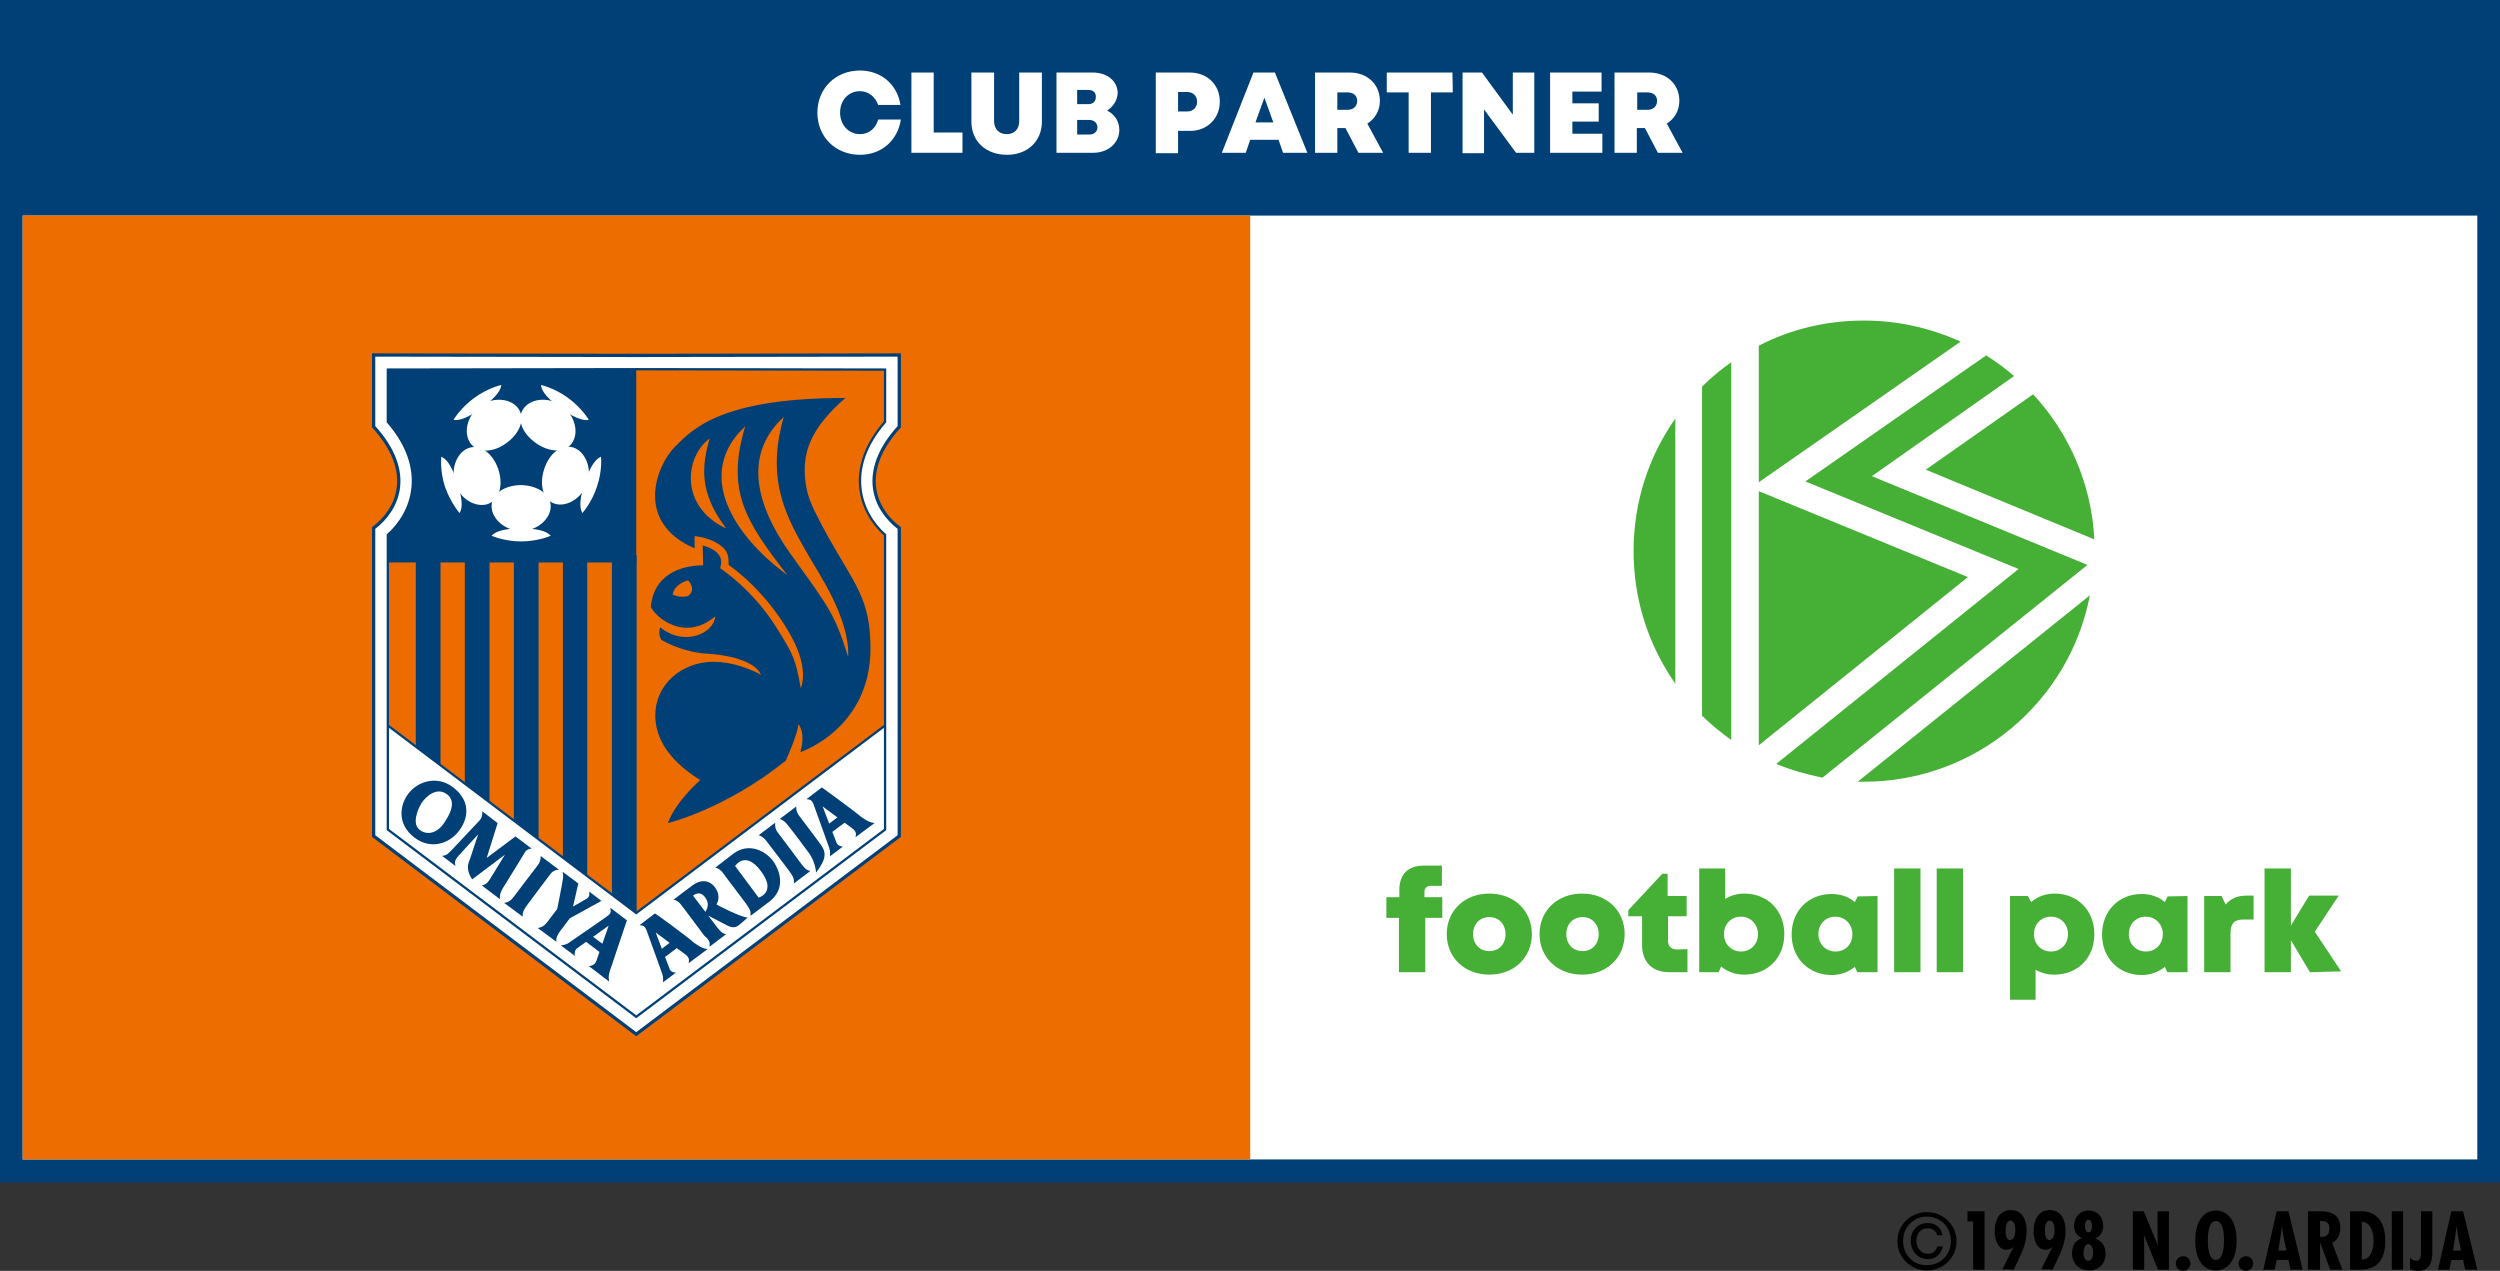 <?xml version="1.0" encoding="utf-8"?>
<!-- Generator: Adobe Illustrator 26.3.1, SVG Export Plug-In . SVG Version: 6.00 Build 0)  -->
<svg version="1.1" id="レイヤー_1" xmlns="http://www.w3.org/2000/svg" xmlns:xlink="http://www.w3.org/1999/xlink" x="0px"
	 y="0px" viewBox="0 0 616.9 313.6" style="enable-background:new 0 0 616.9 313.6;" xml:space="preserve">
<rect x="0" y="0" width="616.9" height="313.6" fill="#333333" stroke="none"/>
<style type="text/css">
	.st0{fill:#004077;}
	.st1{fill:#FFFFFF;}
	.st2{fill:#ED6D00;}
	.st3{fill:none;stroke:#004077;stroke-width:0.811;}
	.st4{fill:#ED6C00;}
	.st5{fill:none;stroke:#004077;stroke-width:0.569;}
	.st6{fill:none;stroke:#E4007E;stroke-width:2.029;}
	.st7{fill:#45B035;}
</style>
<g>
	<g>
		<polygon points="489.7,298.9 489.7,313.3 486.9,313.3 486.9,301.4 485.5,301.4 485.5,298.9 		"/>
		<path d="M496.1,301.2c1,0,1.2,1.6,1.2,2.3c0,0.7-0.2,2.5-1.3,2.5c-1,0-1.1-1.6-1.1-2.3C494.9,303,495,301.2,496.1,301.2
			 M496.9,313.3l1.2-2.5c1.1-2.3,2-4.5,2-7.1c0-2.5-1-5.1-3.9-5.1c-3,0-4,2.7-4,5.3c0,1.7,0.7,4.5,2.9,4.5c0.8,0,1.3-0.3,1.8-0.8
			l0,0l-2.8,5.6L496.9,313.3L496.9,313.3z"/>
		<path d="M505.8,301.2c1,0,1.2,1.6,1.2,2.3c0,0.7-0.2,2.5-1.3,2.5c-1,0-1.1-1.6-1.1-2.3C504.6,303,504.7,301.2,505.8,301.2
			 M506.5,313.3l1.2-2.5c1.1-2.3,2-4.5,2-7.1c0-2.5-1-5.1-3.9-5.1c-3,0-4,2.7-4,5.3c0,1.7,0.7,4.5,2.9,4.5c0.8,0,1.3-0.3,1.8-0.8
			l0,0l-2.8,5.6L506.5,313.3L506.5,313.3z"/>
		<path d="M515.3,304.1c-0.7,0-0.8-1.1-0.8-1.6c0-0.5,0.1-1.5,0.8-1.5c0.8,0,0.9,1,0.9,1.5C516.2,303,516.2,304.1,515.3,304.1
			 M515.3,307c0.9,0,1.2,1.4,1.2,2.1c0,0.7-0.2,2-1.2,2c-1,0-1.2-1.3-1.2-2C514.2,308.3,514.4,307,515.3,307 M517,305.6
			c1.3-0.5,2-1.7,2-3.1c0-2.1-1.4-3.8-3.6-3.8c-2.2,0-3.6,1.7-3.6,3.8c0,1.4,0.7,2.6,2,3v0c-1.8,0.6-2.5,2-2.5,3.8
			c0,2.4,1.7,4.2,4.2,4.2s4.1-1.8,4.1-4.2C519.5,307.6,518.8,306.2,517,305.6L517,305.6L517,305.6L517,305.6z"/>
		<path d="M529,298.9l3.6,8.7l0,0c-0.2-0.7-0.2-1.4-0.2-2.2v-6.5h2.8v14.4h-2.7l-3.5-8.7l0,0l0.1,1.5l0,0.6v6.6h-2.8v-14.4
			L529,298.9L529,298.9z"/>
		<path d="M540.5,311.8c0,1-0.8,1.8-1.8,1.8c-1,0-1.8-0.8-1.8-1.8s0.8-1.8,1.8-1.8C539.7,309.9,540.5,310.8,540.5,311.8"/>
		<path d="M544.8,306.1c0-1.3,0.1-4.8,2-4.8c1.9,0,2,3.5,2,4.8c0,1.1-0.1,4.8-2,4.8C544.9,310.9,544.8,307.3,544.8,306.1
			 M546.8,298.7c-2.5,0-5.1,2-5.1,7.4s2.5,7.4,5.1,7.4c2.5,0,5.1-2,5.1-7.4S549.3,298.7,546.8,298.7"/>
		<path d="M556,311.8c0,1-0.8,1.8-1.8,1.8c-1,0-1.8-0.8-1.8-1.8s0.8-1.8,1.8-1.8C555.2,309.9,556,310.8,556,311.8"/>
		<path d="M564.2,308.6h-2l0.6-3.8l0.3-2.2h0l0.3,2.2L564.2,308.6z M561.8,298.9l-3.3,14.4h2.8l0.5-2.4h2.9l0.5,2.4h3l-3.5-14.4
			H561.8z"/>
		<path d="M572.5,301.3h0.4c1.4-0.1,1.9,0.8,1.9,1.8c0,1.2-0.5,2.1-1.8,2.1l-0.5,0V301.3z M572.5,313.3v-6.7h0l2.5,6.7h3l-2.5-6.6
			c1.4-0.8,2-2.1,2-3.7c0-3.9-3.2-4.1-5.1-4.1h-2.9v14.4H572.5z"/>
		<path d="M582.8,310.8v-9.3c2.3,0,2.9,2.9,2.9,4.7C585.7,308,585.1,310.9,582.8,310.8 M582.5,313.3c4.5,0,6.1-3,6.1-7.1
			c0-8-6-7.3-6.5-7.3h-2.2v14.4H582.5z"/>
		<rect x="590.2" y="298.9" width="2.8" height="14.4"/>
		<path d="M600.2,308.7c0,1.2,0.1,4.9-3.4,4.9c-0.7,0-1.5-0.1-2.1-0.4v-2.9c0.3,0.5,0.9,0.8,1.5,0.8c1.3,0,1.2-1.5,1.2-2.4v-9.8h2.8
			L600.2,308.7L600.2,308.7z"/>
		<path d="M607.3,308.6h-2l0.6-3.8l0.3-2.2h0l0.3,2.2L607.3,308.6z M604.9,298.9l-3.3,14.4h2.8l0.5-2.4h2.9l0.5,2.4h3l-3.5-14.4
			H604.9z"/>
		<path d="M469.6,306.2c0-3.4,2.6-6,5.9-6c3.3,0,5.9,2.6,5.9,6c0,3.5-2.6,6-5.9,6C472.2,312.3,469.6,309.7,469.6,306.2 M475.5,313.5
			c3.9,0,7.3-3.1,7.3-7.2c0-4.1-3.4-7.2-7.3-7.2c-4,0-7.3,3.1-7.3,7.2C468.2,310.4,471.6,313.5,475.5,313.5 M478,307.6
			c-0.2,1.1-1.1,1.8-2.3,1.8c-1.7,0-2.8-1.5-2.8-3.2c0-1.8,1-3.1,2.8-3.1c1.2,0,2.1,0.7,2.3,1.7h1.3c-0.3-2-1.8-3-3.6-3
			c-2.6,0-4.2,1.9-4.2,4.4c0,2.5,1.7,4.5,4.3,4.5c1.8,0,3.2-1.2,3.6-3.1L478,307.6L478,307.6z"/>
	</g>
	<rect y="0" class="st0" width="616.9" height="291.8"/>
	<rect x="5.6" y="53.2" class="st1" width="605.7" height="232.9"/>
	<rect x="5.6" y="53.2" class="st2" width="302.9" height="232.9"/>
	<g>
		<path class="st1" d="M157.1,87.7L157.1,87.7l64.8-0.1v17.7c-10.2,11.2-6.1,20.4,0,25v76L157,255.2l-64.8-48.9v-76
			c6.1-4.6,10.2-13.8,0-25V87.6L157.1,87.7L157.1,87.7"/>
		<path class="st3" d="M157.1,87.7L157.1,87.7l64.8-0.1v17.7c-10.2,11.2-6.1,20.4,0,25v76L157,255.2l-64.8-48.9v-76
			c6.1-4.6,10.2-13.8,0-25V87.6L157.1,87.7L157.1,87.7"/>
		<path class="st4" d="M157.1,91.1L157.1,91.1l61.3,0.1v12.9c-10,11.5-6.3,22.3,0,27.9v72.7L157,250.9l-61.3-46.2V132
			c6.3-5.6,10-16.4,0-27.9V91.2L157.1,91.1L157.1,91.1"/>
		<polygon class="st1" points="95.8,179.1 95.8,204.6 157.1,250.9 218.3,204.6 218.3,179.1 157.1,225.3 		"/>
		<path class="st0" d="M157.1,91.2L157.1,91.2L157.1,91.2H95.7v12.9c10,11.5,6.3,22.3,0,27.9v6.8h61.3V91.2z"/>
		<polyline class="st5" points="218.3,179.1 157,225.3 95.8,179.1 		"/>
		<line class="st6" x1="157.1" y1="87.7" x2="157.1" y2="87.7"/>
		<path class="st0" d="M179.8,139.4c0-1.9-0.1-2.9-1.2-4.1c-2.7-2.7-7.2-3-7.2-3v3c-15.1-6.5-9.3-20.7-4.8-25.1
			c4.3-4.3,11.3-12,42-12c-8.3,7.3-11.4,13.6-9.5,22.7c0.7,3.3,2.8,7,5.1,11.3c6.7,12,10.6,15.5,10.6,27.8
			c0,19.9-17.3,25.6-17.3,25.6c1.4-5.1-0.5-6.9-0.5-6.9c0,2.1-3.1,9-3.1,9c-15.1,12.1-29.1,15.4-29.1,15.4c2.1-5.6,8-10.6,8-10.6
			c-9-5.6-11.1-11.5-11.1-16c0-7.5,6.4-13.2,14.4-13.2c6.1,0,11.7,3.2,11.7,3.2c-1.6-3.6-8.8-5-13.4-5.2c-2.7-0.1-7.4-1.2-11.2-3.4
			c-0.9-1.4-0.3-3.1-0.3-3.1c6.1,4.9,13.3,1.4,13.6-2.7c-7.6,6.4-14.7,0.2-15.9-2.3c0.6-7.7,7-10.3,12.9-10.3l-0.1-4.9
			c0,0,3.6,0.8,4.4,3.1c0.4,1.1-0.1,2.5-0.1,2.5s8,5.2,13.8,14.5c4.5,7.1,4.8,8.1,6.1,15.1c0,0,2.2-4.3-2.2-12.5
			C191,149.1,184.4,142.6,179.8,139.4 M169.8,143.2c0,0-3.4,0.8-3.8,3.5c0,0,1.6,0.9,3.7,0.4C169.8,147.1,172,145.7,169.8,143.2
			 M179.2,130.4c-6.8-9-6-15.4-4.1-22.2C168.9,112.8,167.7,125.1,179.2,130.4 M194.3,141.9c-10.4-13.3-15.2-20.9-10.4-36.7
			C171.3,116.9,181,132.2,194.3,141.9 M199.4,136.9c-4.8-8.5-10.7-17.8-6-34c-9.5,8.7-7.7,20.8,1.9,34.1c9.6,13.3,10.7,14.7,14,25.1
			C209.7,152.5,202,141.5,199.4,136.9"/>
		<polygon class="st0" points="157.1,225.3 151,220.7 151,137 157.1,137 		"/>
		<polygon class="st0" points="144.9,216.1 138.9,211.6 138.9,137 144.9,137 		"/>
		<polygon class="st0" points="132.9,207 126.8,202.4 126.8,137 132.9,137 		"/>
		<polygon class="st0" points="120.8,197.9 114.7,193.3 114.7,137 120.8,137 		"/>
		<polygon class="st0" points="108.7,188.8 102.6,184.2 102.6,137 108.7,137 		"/>
		<path class="st5" d="M157.1,91.1L157.1,91.1l61.3,0.1v12.9c-10,11.5-6.3,22.3,0,27.9v72.7L157,250.9l-61.3-46.2V132
			c6.3-5.6,10-16.4,0-27.9V91.2L157.1,91.1L157.1,91.1"/>
		<path class="st1" d="M135.9,124.9c0,3.1-3.3,6.1-7.3,6.1c-4,0-7.3-3-7.3-6.1c0-3.1,3.3-5.2,7.3-5.2
			C132.6,119.8,135.9,121.9,135.9,124.9"/>
		<path class="st1" d="M135.9,132.2c0,0-3.1,1.4-7.3,1.4c-4.2,0-7.3-1.4-7.3-1.4c0.6-0.6,1.9-1.8,7.3-1.8
			C134.1,130.4,135.3,131.6,135.9,132.2"/>
		<path class="st1" d="M141.4,110.4c2.9,0.9,4.8,5,3.5,8.8c-1.3,3.8-5.1,6-8,5.1c-2.9-0.9-3.9-4.7-2.6-8.6
			C135.5,112,138.4,109.5,141.4,110.4"/>
		<path class="st1" d="M148.3,112.7c0,0,0.4,3.3-1,7.4c-1.3,4-3.6,6.5-3.6,6.5c-0.4-0.8-1.1-2.3,0.6-7.5
			C146,113.9,147.5,113.1,148.3,112.7"/>
		<path class="st1" d="M129.2,100.8c1.8-2.5,6.2-3,9.5-0.6c3.3,2.4,4.2,6.7,2.4,9.2c-1.8,2.5-5.7,2.2-8.9-0.1
			C128.8,106.9,127.4,103.3,129.2,100.8"/>
		<path class="st1" d="M133.5,95c0,0,3.3,0.7,6.7,3.2c3.4,2.5,5.1,5.4,5.1,5.4c-0.8,0.1-2.6,0.3-7-2.9
			C133.9,97.5,133.6,95.8,133.5,95"/>
		<path class="st1" d="M116.1,109.4c-1.8-2.5-0.9-6.8,2.3-9.2c3.3-2.4,7.7-1.9,9.5,0.6c1.8,2.5,0.4,6.1-2.9,8.5
			C121.8,111.7,117.9,111.9,116.1,109.4"/>
		<path class="st1" d="M111.9,103.6c0,0,1.7-2.9,5.1-5.4c3.4-2.5,6.7-3.2,6.7-3.2c-0.1,0.8-0.5,2.5-4.9,5.7
			C114.4,103.9,112.7,103.7,111.9,103.6"/>
		<path class="st1" d="M120.3,124.4c-2.9,0.9-6.8-1.2-8-5.1c-1.2-3.8,0.6-7.9,3.5-8.8c2.9-0.9,5.9,1.5,7.2,5.4
			C124.2,119.7,123.3,123.4,120.3,124.4"/>
		<path class="st1" d="M113.4,126.6c0,0-2.2-2.5-3.6-6.5c-1.3-4-0.9-7.4-0.9-7.4c0.8,0.4,2.3,1.2,3.9,6.4
			C114.6,124.3,113.8,125.9,113.4,126.6"/>
		<path class="st0" d="M129.6,210.2c0,0-4.7,7.7-5.6,9.1c-0.9,1.5-0.6,2.6-0.6,2.6l-4.5-3.4c1-0.3,1.2-0.4,1.9-1.4
			c0.5-0.8,3.8-6.2,3.8-6.2l-8.1,6.1c-1.6-2.5-1-3.9-0.5-5.1c0.4-1.3,2-6,2-6s-3.1,3.3-4.7,5.1c-1.4,1.5-1,2-0.9,2.7l-3.3-2.5
			c1-0.2,1.1-0.1,2.7-1.8c2.1-2.2,5.6-6,6.5-6.9c0.9-0.9,0.7-2.3,0.7-2.3l3.8,2.9l-2.7,8.6l7.1-5.3l4,3
			C131.2,209.4,130.1,209.4,129.6,210.2"/>
		<path class="st0" d="M135.8,215.7c-0.5,0.6-5.7,7.6-5.7,7.6c-1.4,1.9-1.1,2.4-1.1,2.9l-4.6-3.4c1.2-0.2,1.6-0.5,2.6-1.8
			c1-1.4,4.8-6.3,5.7-7.5c0.9-1.2,0.7-2.3,0.7-2.3l4.5,3.4C137.2,214.6,136.4,214.9,135.8,215.7"/>
		<path class="st0" d="M140.6,226.6c-1,1.4-2.2,2.9-2.2,2.9c-1.4,1.9-1.1,2.4-1.1,2.9l-4.6-3.4c1.1-0.2,1.6-0.5,2.6-1.8
			c0.4-0.5,1.4-1.9,2.2-2.9c0,0,1.3-6.5,1.4-7.4c0.2-0.9-0.1-1.8-0.1-1.8l3.9,2.9l-1.3,5.7c0,0,2.6-1.5,3.3-1.9
			c0.7-0.4,0.8-0.9,0.7-1.8l3,2.3L140.6,226.6z"/>
		<path class="st0" d="M154.7,227.1l-4.1-3.1c0.1,0.8,0.4,1.3-0.8,2.1c-1.2,0.9-7.8,5.4-8.8,6.1c-0.9,0.7-1.3,0.9-2.6,1.1l3.5,2.6
			c-0.2-0.7-0.1-1.4,0.5-1.9c0.6-0.4,7.8-5.6,7.8-5.6s-2.8,8-3,8.6c-0.3,0.9-0.9,1.3-1.9,1.4l5,3.8c-0.2-1.4-0.1-1.9,0.6-3.8
			C151.5,236.5,154.7,227.1,154.7,227.1"/>
		<polygon class="st0" points="150.7,234.4 145.3,230.4 144.1,232 149.5,236.1 		"/>
		<path class="st0" d="M113.2,205.1c-2.1,2.8-6.7,4.8-10.9,1.6c-4.5-3.4-3.6-8.2-1.5-10.9c2.3-3,7-4.5,10.9-1.6
			C116.5,197.8,115.4,202.3,113.2,205.1 M110.3,196c-2.5-1.9-5.2,0.5-6.3,2.2c-1,1.7-2.4,5.1-0.4,6.6c2.1,1.6,4.7,0.5,6.3-2.2
			C111.6,200,112.3,197.5,110.3,196"/>
		<path class="st0" d="M191.9,205.4c0.5,0.6,5.7,7.6,5.7,7.6c1.4,1.9,1.9,1.8,2.4,1.9l-4.1,3.1c0.1-1.1-0.1-1.6-1.1-3
			c-1-1.4-4.8-6.3-5.7-7.5c-0.9-1.2-1.9-1.4-1.9-1.4l4.1-3.1C191.2,203.8,191.3,204.6,191.9,205.4"/>
		<path class="st0" d="M175.1,233.6l4.1-3.1c-0.5-0.1-1,0-2.4-1.9l-5.8-7.6c1.6-1.2,2.6-0.1,2.9,0.3c0.6,0.8,1.4,2.1-0.1,4.1
			l0.5,0.3c0,0,4,2.1,5.2,2.7s2.1,0.5,2.8-0.1c0.8-0.6,2.2-1.9,2.2-1.9c-1.7,0-7.7-3.2-7.7-3.2c1-1.8,0.3-3.4-0.5-4.4
			c-0.6-0.8-2.6-2.5-5.6-0.2l-4.5,3.4c0,0,1,0.1,1.9,1.3s4.7,6.2,5.7,7.6C175.1,232,175.2,232.5,175.1,233.6"/>
		<path class="st0" d="M199.4,210.2c-1-1.4-4.1-5.5-5.1-6.7c-0.9-1.2-1.9-1.4-1.9-1.4l4.1-3.1c-0.1,0.7,0.1,1.5,0.7,2.3
			c0.5,0.6,5.1,6.8,5.1,6.8c1.6,2.1,1.8,3.6-0.9,7.2C201.3,215.4,201.4,212.8,199.4,210.2"/>
		<path class="st0" d="M161.6,225.4l-3.8,2.9c0.7,0.1,1.3,0,1.8,1.4c0.5,1.4,3.2,8.9,3.6,10c0.4,1.1,0.5,1.5,0.4,2.7l3.2-2.4
			c-0.7,0-1.4-0.3-1.6-1c-0.3-0.7-3.4-8.9-3.4-8.9s6.7,5,7.3,5.4c0.8,0.6,1.1,1.2,0.8,2.2l4.7-3.5c-1.3-0.2-1.8-0.5-3.4-1.6
			C169.6,231.1,161.6,225.3,161.6,225.4"/>
		
			<rect x="162.4" y="232.9" transform="matrix(0.799 -0.601 0.601 0.799 -107.346 146.325)" class="st0" width="6.3" height="2.1"/>
		<path class="st0" d="M202.8,194.3l-3.8,2.9c0.7,0.1,1.3,0,1.8,1.4c0.5,1.4,3.2,8.9,3.6,10c0.4,1.1,0.5,1.5,0.4,2.7l3.2-2.4
			c-0.7,0-1.4-0.4-1.6-1c-0.3-0.7-3.4-8.9-3.4-8.9s6.7,5,7.3,5.4c0.8,0.6,1.1,1.2,0.8,2.2l4.7-3.5c-1.3-0.2-1.8-0.5-3.4-1.6
			C210.8,200.1,202.8,194.3,202.8,194.3"/>
		<polygon class="st0" points="208.6,200.2 203.6,204 204.8,205.7 209.9,201.9 		"/>
		<path class="st0" d="M189.7,222.6l-4.5,3.4c0.1-1.1-0.1-1.6-1.1-3s-4.8-6.3-5.7-7.6c-0.9-1.2-1.9-1.3-1.9-1.3l4.4-3.4
			c4-3,8.1-0.6,9.9,1.8C192.6,215.1,193.9,219.5,189.7,222.6 M181.4,213.7l5.8,7.8c0,0,4.5-1.3,0.6-6.5
			C183.9,209.7,181.4,213.7,181.4,213.7"/>
	</g>
	<g>
		<path class="st7" d="M461.9,117.5L497,92.8c-2.2-1.9-4.5-3.6-6.9-5.1l-44.6,31.1l52.6,21.6l-59.8,48.1c3.6,1.5,7.5,2.6,11.4,3.4
			l65.4-52.5L461.9,117.5z M420,176.6c2.2,2.2,4.7,4.2,7.2,6V89.4c-2.6,1.8-5,3.8-7.2,6V176.6z M516.8,133.1
			c-0.7-13.8-6.3-26.3-15.1-35.8l-26.5,18.6L516.8,133.1z M434,121.2v62.7l51.6-41.5L434,121.2z M459.9,79.1
			c-9.3,0-18.2,2.2-25.9,6.2v33.7l49.8-34.7C476.5,81,468.5,79.1,459.9,79.1z M459.9,192.9c27.7,0,50.8-19.8,55.8-46l-57.3,46
			C459,192.9,459.5,192.9,459.9,192.9z M413.4,168.7v-65.4c-6.5,9.2-10.3,20.5-10.3,32.7S406.9,159.4,413.4,168.7z"/>
		<g>
			<path class="st7" d="M355.9,226.5h-4.2v13.4h-6.5v-13.4h-3.1l0-5.1h3.2v-1.8c0-3.8,2.1-6,6-6h4.5v5H353c-1,0-1.5,0.6-1.5,1.5v1.3
				h4.4L355.9,226.5L355.9,226.5z"/>
			<path class="st7" d="M357,230.5c0-5.8,4.4-10,10.5-10c6.1,0,10.5,4.2,10.5,10c0,5.8-4.4,10-10.5,10
				C361.4,240.5,357,236.3,357,230.5z M371.5,230.5c0-2.5-1.7-4.2-4-4.2s-4,1.7-4,4.2c0,2.5,1.7,4.2,4,4.2
				C369.9,234.7,371.5,233,371.5,230.5z"/>
			<path class="st7" d="M379.9,230.5c0-5.8,4.4-10,10.5-10c6.1,0,10.5,4.2,10.5,10c0,5.8-4.4,10-10.5,10
				C384.3,240.5,379.9,236.3,379.9,230.5z M394.5,230.5c0-2.5-1.7-4.2-4-4.2s-4,1.7-4,4.2c0,2.5,1.7,4.2,4,4.2
				C392.8,234.7,394.5,233,394.5,230.5z"/>
			<path class="st7" d="M416.4,234.2v5.7h-4.5c-4.2,0-6.7-2.5-6.7-6.7v-7.1h-3.4v-1.5l8.4-9h1.3v5.5h4.7v5h-4.6v6
				c0,1.4,0.8,2.2,2.2,2.2L416.4,234.2L416.4,234.2z"/>
			<path class="st7" d="M440.3,230.5c0,5.8-4.1,10-9.9,10c-2.2,0-4.1-0.7-5.7-2l-0.6,1.4h-4.8v-25.6h6.4v7.5
				c1.4-0.8,2.9-1.3,4.7-1.3C436.2,220.5,440.3,224.7,440.3,230.5z M433.8,230.5c0-2.4-1.8-4.3-4.2-4.3c-2.4,0-4.2,1.8-4.2,4.3
				c0,2.4,1.8,4.3,4.2,4.3C432,234.8,433.8,233,433.8,230.5z"/>
			<path class="st7" d="M463.3,221.1v18.8h-5l-0.6-1.3c-1.5,1.2-3.5,2-5.7,2c-5.7,0-9.9-4.2-9.9-10c0-5.8,4.1-10,9.9-10
				c2.2,0,4.2,0.7,5.7,2l0.7-1.4L463.3,221.1L463.3,221.1z M457.1,230.5c0-2.4-1.8-4.3-4.2-4.3c-2.4,0-4.2,1.8-4.2,4.3
				c0,2.4,1.8,4.3,4.2,4.3C455.4,234.8,457.1,233,457.1,230.5z"/>
			<path class="st7" d="M467.4,214.3h6.5v25.6h-6.5V214.3z"/>
			<path class="st7" d="M477.9,214.3h6.5v25.6h-6.5V214.3z"/>
			<path class="st7" d="M516.8,230.5c0,5.9-4.1,10-9.9,10c-1.7,0-3.2-0.4-4.6-1.2v7.4H496v-25.6h4.4l0.8,1.5
				c1.5-1.3,3.5-2.1,5.8-2.1C512.7,220.5,516.8,224.7,516.8,230.5z M510.3,230.5c0-2.5-1.8-4.3-4.2-4.3c-2.4,0-4.2,1.8-4.2,4.3
				s1.8,4.3,4.2,4.3C508.5,234.8,510.3,233,510.3,230.5z"/>
			<path class="st7" d="M539.8,221.1v18.8h-5l-0.6-1.3c-1.5,1.2-3.5,2-5.7,2c-5.7,0-9.8-4.2-9.8-10c0-5.8,4.1-10,9.8-10
				c2.2,0,4.2,0.7,5.7,2l0.7-1.4L539.8,221.1L539.8,221.1z M533.7,230.5c0-2.4-1.8-4.3-4.2-4.3c-2.4,0-4.2,1.8-4.2,4.3
				c0,2.4,1.8,4.3,4.2,4.3S533.7,233,533.7,230.5z"/>
			<path class="st7" d="M556.1,221v5.9h-2.5c-2.3,0-3.2,1-3.2,3.4v9.6h-6.5v-18.8h4.3l1,2.1c1.3-1.5,2.9-2.2,5.2-2.2L556.1,221
				L556.1,221z"/>
			<path class="st7" d="M570,239.9l-4.7-7.9v7.9h-6.5v-25.6h6.5v14.1l4.5-7.4h7.3l-5.9,8.9l6.5,9.8L570,239.9L570,239.9z"/>
		</g>
	</g>
	<g>
		<path class="st1" d="M201.7,27.8c0-6,4.5-10.4,10.5-10.4c5.2,0,9.2,3.4,10,8.5h-5.5c-0.7-2-2.4-3.4-4.5-3.4
			c-2.8,0-4.9,2.2-4.9,5.3c0,3,2.1,5.3,4.9,5.3c2.2,0,3.9-1.4,4.5-3.6h5.6c-0.8,5.2-4.8,8.7-10.1,8.7
			C206.2,38.2,201.7,33.8,201.7,27.8z"/>
		<path class="st1" d="M237.5,32.7v5h-12.6V17.9h5.5v14.8L237.5,32.7L237.5,32.7z"/>
		<path class="st1" d="M239.7,30V17.9h5.6v12c0,1.9,1.2,3.2,3.1,3.2s3.1-1.2,3.1-3.2v-12h5.6V30c0,4.9-3.6,8.2-8.6,8.2
			C243.3,38.2,239.7,34.9,239.7,30z"/>
		<path class="st1" d="M273.2,27.3c1.9,0.9,3,2.7,3,4.8c0,3.2-2.8,5.6-6.4,5.6h-9.1V17.9h9c3.5,0,6.1,2.1,6.1,5.1
			C275.7,24.8,274.7,26.3,273.2,27.3L273.2,27.3z M270.8,31.4c0-1-0.8-1.8-2-1.8h-3v3.6h3C270,33.2,270.8,32.5,270.8,31.4z
			 M268.6,22.2h-2.8v3.5h2.8c1.1,0,1.8-0.7,1.8-1.7C270.5,22.9,269.8,22.2,268.6,22.2z"/>
		<path class="st1" d="M301,25.1c0,4.1-3.1,7.2-7.3,7.2h-3v5.5h-5.5V17.9h8.4C297.9,17.9,301,20.9,301,25.1z M295.4,25.1
			c0-1.4-1-2.4-2.4-2.4h-2.3v4.8h2.3C294.4,27.5,295.4,26.5,295.4,25.1z"/>
		<path class="st1" d="M315.5,34.5h-7l-1.1,3.2h-5.9l7.8-19.8h5.3l8,19.8h-6L315.5,34.5z M312,24.1l-2.2,6.1h4.4L312,24.1z"/>
		<path class="st1" d="M332,31.6h-2v6.1h-5.5V17.9h8.6c4.3,0,7.4,2.9,7.4,7c0,2.4-1.2,4.4-3.1,5.6l3.9,7.2h-6.1L332,31.6z M330,27.1
			h2.5c1.5,0,2.4-0.9,2.4-2.2s-0.9-2.1-2.4-2.1H330V27.1z"/>
		<path class="st1" d="M358.5,22.8h-5.4v14.9h-5.5V22.8h-5.4v-4.9h16.2L358.5,22.8L358.5,22.8z"/>
		<path class="st1" d="M378.6,17.9v19.8h-4.5L366.2,27v10.8h-5.3V17.9h4.8l7.6,10.4V17.9H378.6z"/>
		<path class="st1" d="M395.4,33v4.7h-12.9V17.9h12.7v4.7h-7.2v2.9h6.5V30h-6.5v3L395.4,33L395.4,33z"/>
		<path class="st1" d="M405.9,31.6h-2v6.1h-5.5V17.9h8.6c4.3,0,7.4,2.9,7.4,7c0,2.4-1.2,4.4-3.1,5.6l3.9,7.2h-6.1L405.9,31.6z
			 M404,27.1h2.5c1.5,0,2.4-0.9,2.4-2.2s-0.9-2.1-2.4-2.1H404V27.1z"/>
	</g>
</g>
</svg>
